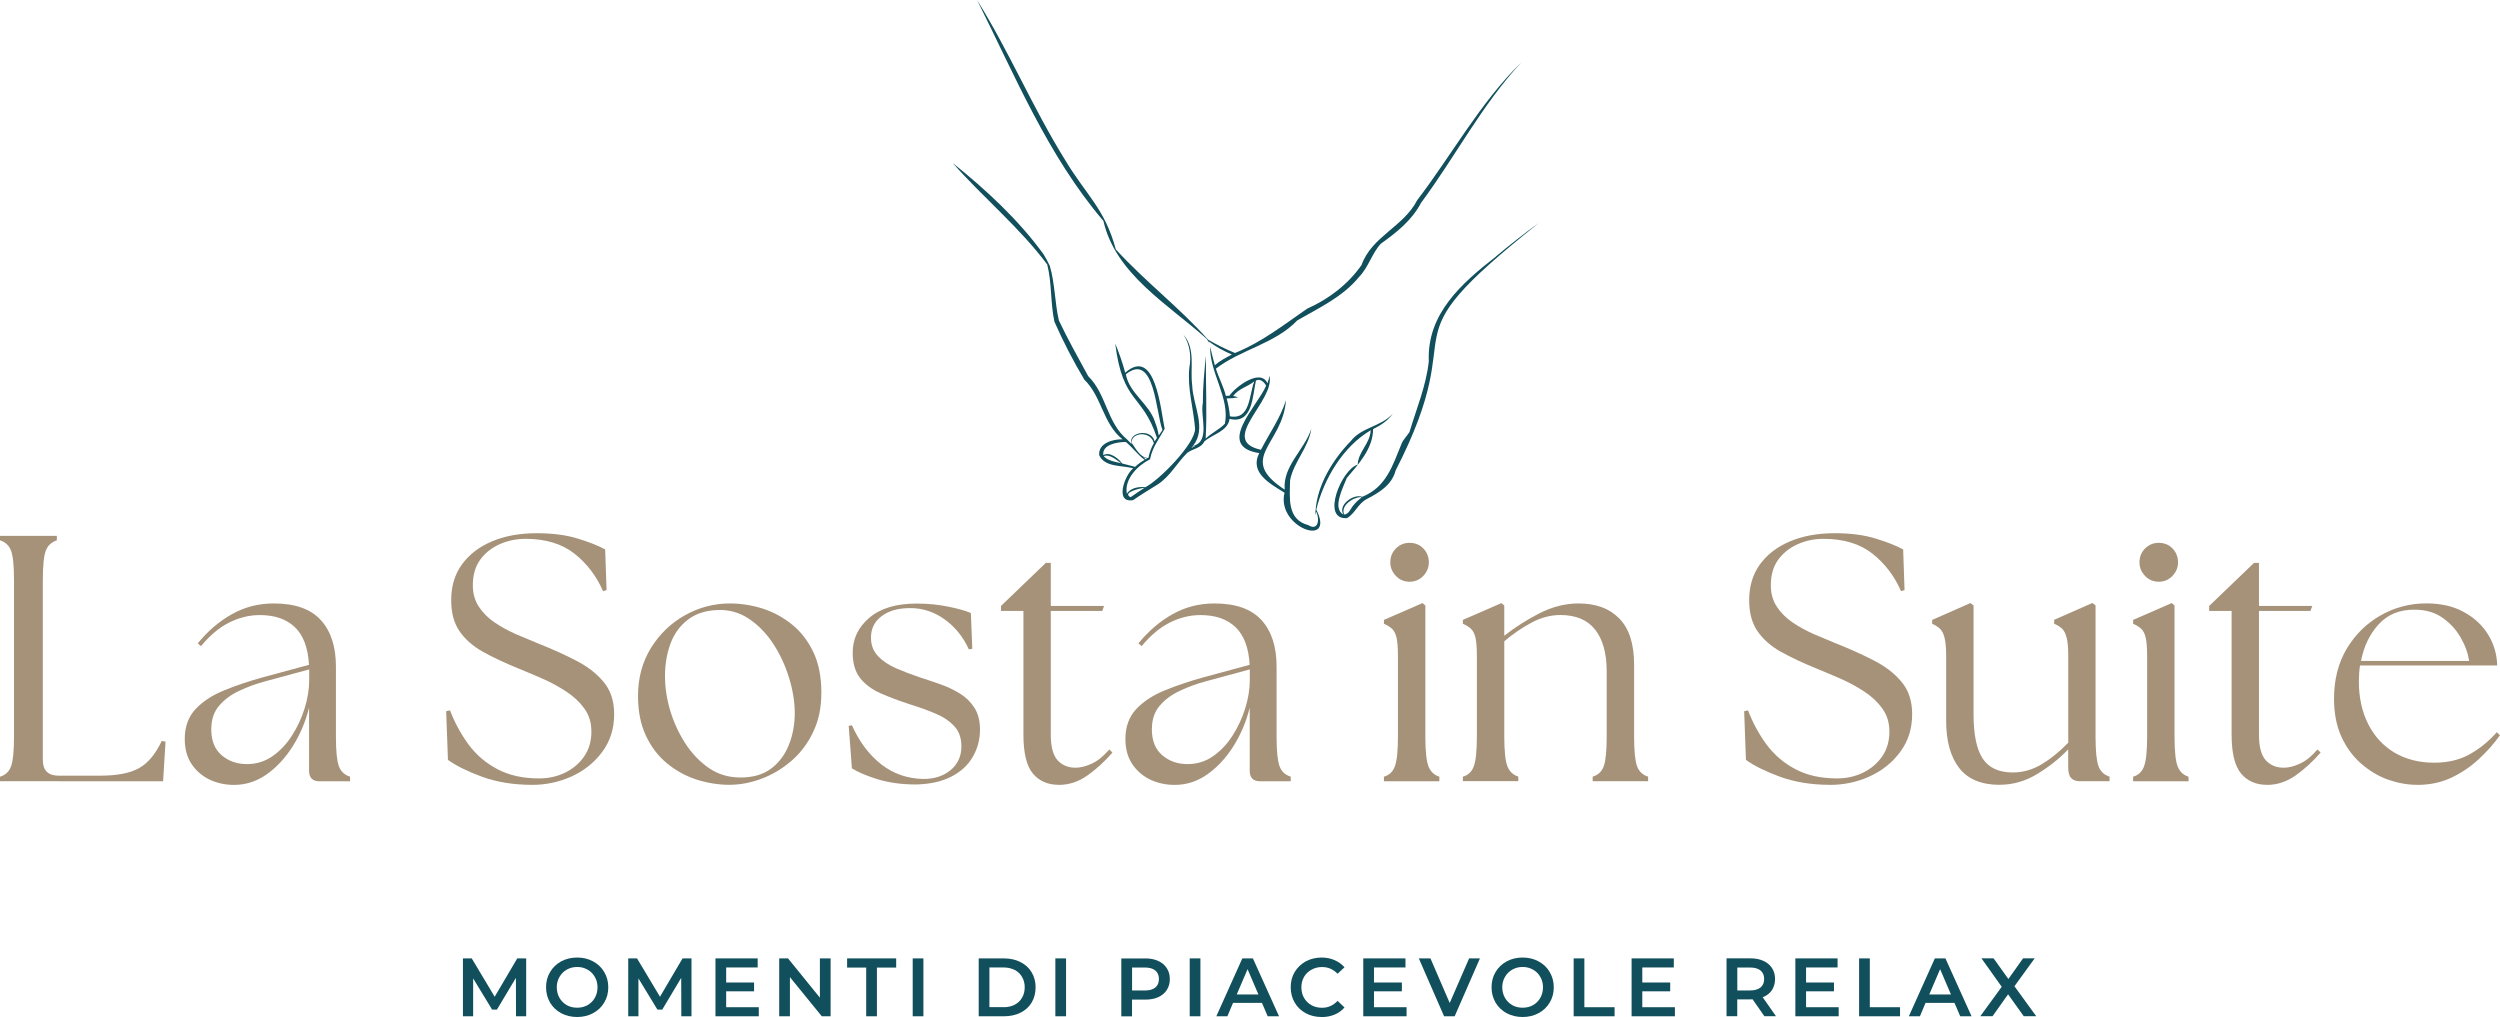 <?xml version="1.0" encoding="UTF-8"?>
<svg id="Livello_2" xmlns="http://www.w3.org/2000/svg" xmlns:xlink="http://www.w3.org/1999/xlink" viewBox="0 0 408.65 166.24">
  <defs>
    <style>
      .cls-1 {
        fill: #104f5b;
      }

      .cls-2 {
        fill: none;
      }

      .cls-3 {
        fill: #a69279;
      }

      .cls-4 {
        clip-path: url(#clippath);
      }
    </style>
    <clipPath id="clippath">
      <rect class="cls-2" x="155.78" width="96" height="87.83"/>
    </clipPath>
  </defs>
  <g id="Livello_1-2" data-name="Livello_1">
    <g>
      <g class="cls-4">
        <path class="cls-1" d="M244.57,41.9c-5.64,4.41-11.34,9.36-11.02,17.17-.42,3.96-2.03,7.79-3.16,11.56-.39.62-.97,1.17-1.26,1.83-1.5,3.64-2.52,7.17-6.46,8.75-1.43-.55-4.08,1.4-3.05,2.91-1.92-.97-.07-4.45.53-5.99,1.9-2.26,4.27-4.76,4.3-7.99,1.22-.61,2.45-1.39,3.22-2.53-1.89,2.13-5.08,2.2-6.86,4.48-2.93,3.01-5.47,7.13-5.77,11.37-.03.27-.06.54-.11.8.08-.21.14-.43.19-.65.63,1.13.42,3.29-1.28,2.22-3.51-.92-3.01-4.49-2.96-7.34.58-2.97,3-5.3,3.47-8.39-1.16,3.5-4.69,6.07-4.35,9.94-7.91-5.19-.33-7.29.21-14.62-.94,2.94-2.68,5.37-4.1,8.1-7.07-1.55,2.39-7.98,1.39-12.11-.05.43-.17.83-.33,1.23-1.14-2.52-5.29.65-6.21,2.05-.19,0-.39,0-.58.03-.38-1.55-1.16-2.95-1.63-4.46,4.1-3.15,9.66-4.06,13.32-7.9,3.57-2.06,7.42-3.82,10.1-7.11,1.52-1.56,2.13-3.92,3.55-5.42,2.57-1.84,5.06-3.8,6.57-6.68,5.61-7.56,9.98-16.08,16.41-22.98-6.75,6.59-11.34,15.09-17.05,22.56-2.24,4.36-7.42,5.91-9.09,10.59-2.21,3.17-5.38,5.58-8.9,7.14-3.82,2.64-7.4,5.47-11.79,7.24-1.52-.63-2.98-1.35-4.4-2.18-4.61-5.19-10.36-9.58-15.08-14.76-1.8-6.7-4.89-8.91-8.32-14.67-5.24-8.44-9.1-17.66-14.35-26.07,6.22,12.41,11.56,25.44,20.65,36.1,1.96,8.66,10.57,13.64,16.81,19.21h0c.11.13.21.27.3.41.08.13.16.27.21.41-.02-.11-.05-.22-.09-.33,1.17.86,2.42,1.57,3.77,2.13-.95.51-1.99,1.01-2.79,1.77-.29-1.01-.52-2.03-.77-3.05-.08,4.31,3.24,8.36,2.42,12.58-.89.96-2.2,1.51-3.15,2.45.25-4.46-.01-9.08.04-13.57-.25,2.48-.52,5.23-.5,7.72-.48,2.2,1.32,6.33-1.65,7.06,2.39-2.85,0-6.69-.09-9.93-.38-2.79.61-5.92-1.43-8.27,1.07,1.61,1.3,3.56.96,5.43-.35,3.36.69,6.63.94,9.93.05,2.43-5.92,8.49-8.14,9.57-1.02-.13-2.45.11-3.01,1.08-.46-2.42,1.78-4.65,3.8-5.65.01-.05.02-.11.03-.17h0c.35-1.78,1.47-3.24,2.35-4.8-.64-2.99-1.48-13.55-6.45-9.18-.44-1.63-.99-3.22-1.64-4.77,1.27,9.99,4.4,8.05,6.83,15.43-.12.2-.25.39-.38.58-.55-2.27-4.56-1.47-3.74.46-.09-.11-.2-.21-.3-.31-.15-.16-.3-.31-.45-.46-3.32-2.72-3.38-7.44-6.37-10.36-1.6-2.95-3.35-6.05-4.79-9.1-.69-2.94-.63-6.03-1.49-8.94-.3-.64-.64-1.26-1.01-1.87-4.06-5.62-9.45-10.6-14.86-14.93,4.98,5.64,10.96,10.55,15.45,16.58.78,3.05.51,6.28,1.18,9.36,1.44,3.26,3.07,6.42,4.89,9.47,2.86,2.77,3.04,7.22,6.24,9.75-1.54-.05-4.06.65-3.8,2.64.98,1.98,3.72,1.58,5.55,2.1-1.39,1.09-3.1,5.75-.02,5.2,1.23-.85,2.62-1.7,3.9-2.49,2.1-1.29,3.23-3.56,4.95-5.24.85-.66,2.27-.74,2.78-1.84,1.33-1.21,3.89-1.68,4.13-3.71,3.82.94,3.76-3.84,4.32-6.27.71-.34,1.34.23,1.66.85-1.44,3.41-8.34,9.89-1.12,11.02-1.66,3.23,1.86,5.04,4.13,6.47-1.4,5.69,8.43,9.16,5.19,2.76,1.23-5,4.37-10.32,8.9-12.97-.1,2.19-2.06,3.51-2.13,5.63-2.59.67-6.09,9.08-1.75,8.73,1.32-.75,1.81-2.37,3.21-3.1,2.03-1.06,4.11-2.28,4.74-4.68,13.13-25.58-3.06-19.41,23.4-40.45-2.41,1.71-4.72,3.57-7,5.46ZM188.79,68.94c-.97-2.98-4.19-4.63-4.76-7.76,4.72-3.78,4.92,6.47,5.99,9.1-.21.3-.41.6-.61.91-.13-.78-.33-1.53-.63-2.25ZM187.27,75.08c-.15-.12-.29-.25-.43-.39.21.14.44.22.69.26-.09.04-.18.09-.27.14h0ZM184.96,72.35c-.03-1.71,3.15-1.97,3.65.1-.44.75-.73,1.55-.89,2.41-1.31.01-2.09-1.56-2.76-2.51ZM182.27,75.49c-.69-.17-1.41-.4-1.85-.93.94-.41,2.1.65,2.86,1.17-.34-.09-.68-.17-1.02-.24ZM184.04,75.92c-.2-.05-.41-.1-.61-.16-.6-.82-2.07-2.01-3.08-1.35-.27-1.76,2.36-2.18,3.69-2.16,1.09.89,1.91,2.07,3.07,2.92-.57.31-1.09.69-1.57,1.14-.49-.13-.99-.25-1.49-.39ZM185.21,80.99c-.1.06-.33.28-.45.27-1.37-.78,1.64-1.47,2.32-1.52-.63.41-1.25.82-1.86,1.25ZM194.76,73.21c.06-.08.11-.16.18-.23.16-.03.32-.06.48-.11-.22.12-.44.24-.66.35ZM205.02,62.36c-.86,2.13-.59,6.33-3.98,5.69-.08-.99-.26-1.96-.53-2.92.63,0,1.25-.06,1.87-.17-.26-.11-.53-.19-.81-.22.79-1.16,2.4-1.54,3.46-2.4,0,0,0,.01,0,.02ZM221.31,82.51c-.53.52-.75,1.53-1.58,1.6-.71-1.43,1.57-2.97,2.87-2.84-.47.37-.91.78-1.29,1.23Z"/>
      </g>
      <path class="cls-3" d="M0,127.71v-.75c.89-.26,1.49-.83,1.81-1.71.32-.89.48-2.5.48-4.83v-25.56c0-2.38-.16-3.98-.48-4.83-.32-.86-.93-1.43-1.81-1.71v-.73h9.29v.73c-.88.28-1.48.85-1.81,1.71-.32.85-.48,2.46-.48,4.83v29.35c0,1.72.86,2.58,2.58,2.58h6.81c2.76,0,4.88-.41,6.33-1.23,1.47-.82,2.71-2.3,3.71-4.44l.63.1-.4,6.48H0Z"/>
      <path class="cls-3" d="M52.23,127.71c-1.14,0-1.71-.57-1.71-1.73v-10.31c-.58,2.33-1.49,4.46-2.71,6.38-1.22,1.91-2.65,3.43-4.27,4.56-1.63,1.13-3.39,1.69-5.29,1.69-1.42,0-2.74-.29-3.96-.85-1.22-.58-2.21-1.43-2.96-2.54-.75-1.11-1.13-2.48-1.13-4.13,0-1.98.59-3.61,1.77-4.88,1.19-1.26,2.77-2.29,4.73-3.08,1.97-.8,4.09-1.51,6.35-2.13l7.46-2.02c-.16-2.79-.93-4.84-2.31-6.15-1.38-1.32-3.29-1.98-5.73-1.98-1.72,0-3.4.41-5.02,1.23-1.63.82-3.16,2.1-4.6,3.85l-.52-.46c1.64-2.01,3.5-3.6,5.58-4.77s4.36-1.75,6.85-1.75c3.48,0,6.05.91,7.69,2.73,1.64,1.81,2.46,4.33,2.46,7.58v11.46c0,2.33.16,3.95.48,4.83.33.88.94,1.45,1.83,1.71v.75h-5ZM34.53,119.17c0,1.88.56,3.3,1.69,4.27,1.13.97,2.51,1.46,4.15,1.46,1.54,0,2.93-.43,4.17-1.29,1.23-.86,2.29-1.98,3.17-3.35.89-1.38,1.58-2.86,2.08-4.46.5-1.61.75-3.16.75-4.65v-1.73l-7.23,1.96c-1.42.38-2.81.89-4.17,1.52-1.35.63-2.45,1.44-3.31,2.44-.86.99-1.29,2.27-1.29,3.83Z"/>
      <path class="cls-3" d="M86.97,128.29c-3.02,0-5.73-.44-8.15-1.31-2.41-.89-4.27-1.81-5.6-2.77l-.29-7.96.63-.13c.76,1.99,1.76,3.83,3,5.54,1.25,1.7,2.82,3.05,4.73,4.06,1.92,1.02,4.19,1.52,6.83,1.52,1.53,0,2.94-.31,4.25-.94,1.3-.64,2.34-1.53,3.13-2.67.78-1.15,1.17-2.49,1.17-4.02s-.39-2.72-1.15-3.79c-.77-1.07-1.76-2-2.98-2.79-1.22-.8-2.52-1.51-3.88-2.1-1.35-.59-2.64-1.14-3.85-1.63-2.27-.92-4.23-1.84-5.9-2.77-1.66-.94-2.93-2.07-3.83-3.4-.89-1.32-1.33-2.99-1.33-5.02,0-2.25.57-4.19,1.73-5.81,1.17-1.63,2.8-2.89,4.9-3.79,2.11-.9,4.56-1.35,7.35-1.35,2.59,0,4.83.29,6.71.88,1.88.57,3.36,1.16,4.48,1.77l.23,6.65-.58.17c-1.07-2.47-2.63-4.51-4.67-6.13-2.04-1.61-4.71-2.42-8-2.42-1.53,0-2.95.3-4.27.9-1.32.6-2.38,1.45-3.17,2.56-.78,1.1-1.17,2.47-1.17,4.13,0,1.33.32,2.5.98,3.5.65.99,1.51,1.85,2.58,2.58,1.07.72,2.23,1.36,3.5,1.92,1.26.54,2.51,1.06,3.73,1.56,2.14.85,4.14,1.75,6,2.71,1.88.95,3.4,2.11,4.56,3.5,1.17,1.38,1.75,3.15,1.75,5.31,0,2.38-.66,4.43-1.96,6.17-1.29,1.74-2.96,3.07-5,4-2.04.92-4.2,1.38-6.46,1.38Z"/>
      <path class="cls-3" d="M119.31,128.29c-1.83,0-3.64-.29-5.42-.85-1.78-.58-3.4-1.46-4.85-2.65-1.45-1.19-2.6-2.71-3.46-4.54-.86-1.83-1.29-3.99-1.29-6.48,0-2.97.71-5.59,2.13-7.88,1.42-2.28,3.27-4.05,5.56-5.33,2.29-1.28,4.73-1.92,7.33-1.92,1.79,0,3.57.28,5.33.83,1.76.56,3.36,1.43,4.81,2.6,1.46,1.18,2.63,2.69,3.5,4.52s1.31,4.04,1.31,6.6-.45,4.6-1.35,6.48c-.89,1.88-2.08,3.45-3.58,4.73-1.49,1.28-3.11,2.24-4.88,2.9-1.75.65-3.47.98-5.15.98ZM108.7,110.5c0,1.83.28,3.72.85,5.65.58,1.93,1.41,3.72,2.48,5.38,1.07,1.64,2.35,2.98,3.85,4.02,1.51,1.03,3.23,1.54,5.15,1.54,2.05,0,3.73-.48,5.02-1.46,1.3-.98,2.27-2.28,2.9-3.88.64-1.61.96-3.33.96-5.17s-.31-3.75-.92-5.75c-.61-2.01-1.48-3.88-2.6-5.6-1.13-1.72-2.47-3.09-4.04-4.13-1.57-1.03-3.29-1.48-5.17-1.38-1.95.08-3.55.63-4.81,1.63-1.27.99-2.2,2.29-2.79,3.9-.58,1.6-.88,3.35-.88,5.25Z"/>
      <path class="cls-3" d="M149.69,128.23c-2.29,0-4.37-.29-6.23-.85-1.85-.58-3.25-1.18-4.21-1.79l-.52-6.94.52-.1c1.22,2.71,2.82,4.84,4.81,6.4,1.98,1.54,4.28,2.33,6.88,2.38,1.8,0,3.29-.48,4.46-1.46,1.17-.98,1.75-2.28,1.75-3.88,0-1.38-.4-2.48-1.19-3.31-.78-.84-1.81-1.53-3.1-2.06-1.28-.54-2.66-1.04-4.15-1.5-1.79-.58-3.4-1.19-4.81-1.81-1.42-.64-2.53-1.47-3.33-2.5-.79-1.03-1.19-2.4-1.19-4.13,0-2.25.9-4.15,2.71-5.69,1.82-1.55,4.39-2.33,7.71-2.33,1.88,0,3.6.17,5.19.5,1.59.32,2.83.67,3.71,1.04l.23,5.85-.56.1c-.93-2.05-2.26-3.69-3.98-4.92-1.71-1.22-3.58-1.83-5.6-1.83s-3.5.44-4.67,1.31-1.75,2.04-1.75,3.5c0,1.18.36,2.18,1.1,2.98.75.81,1.74,1.49,2.98,2.04,1.25.54,2.61,1.06,4.1,1.56,1.11.35,2.23.72,3.35,1.13,1.13.41,2.15.91,3.08,1.5.94.58,1.71,1.35,2.31,2.29.59.93.9,2.12.9,3.56,0,1.61-.4,3.1-1.19,4.46-.78,1.35-1.95,2.43-3.52,3.23-1.57.8-3.5,1.23-5.79,1.27Z"/>
      <path class="cls-3" d="M173.08,128.29c-1.79,0-3.21-.61-4.25-1.85-1.03-1.25-1.54-3.36-1.54-6.35v-20.23h-3.67v-.81l7.33-7.04h.81v7.04h8.71l-.29.81h-8.42v20.23c0,1.95.36,3.33,1.1,4.17.75.82,1.73,1.23,2.96,1.23.8,0,1.69-.22,2.65-.67.96-.44,1.91-1.21,2.85-2.31l.52.5c-1.22,1.42-2.57,2.66-4.04,3.71-1.47,1.05-3.05,1.58-4.73,1.58Z"/>
      <path class="cls-3" d="M205.99,127.71c-1.14,0-1.71-.57-1.71-1.73v-10.31c-.58,2.33-1.49,4.46-2.71,6.38-1.22,1.91-2.65,3.43-4.27,4.56-1.63,1.13-3.39,1.69-5.29,1.69-1.42,0-2.74-.29-3.96-.85-1.22-.58-2.21-1.43-2.96-2.54-.75-1.11-1.13-2.48-1.13-4.13,0-1.98.59-3.61,1.77-4.88,1.19-1.26,2.77-2.29,4.73-3.08,1.97-.8,4.09-1.51,6.35-2.13l7.46-2.02c-.16-2.79-.93-4.84-2.31-6.15-1.38-1.32-3.29-1.98-5.73-1.98-1.72,0-3.4.41-5.02,1.23-1.63.82-3.16,2.1-4.6,3.85l-.52-.46c1.64-2.01,3.5-3.6,5.58-4.77s4.36-1.75,6.85-1.75c3.48,0,6.05.91,7.69,2.73,1.64,1.81,2.46,4.33,2.46,7.58v11.46c0,2.33.16,3.95.48,4.83.33.88.94,1.45,1.83,1.71v.75h-5ZM188.28,119.17c0,1.88.56,3.3,1.69,4.27,1.13.97,2.51,1.46,4.15,1.46,1.54,0,2.93-.43,4.17-1.29,1.23-.86,2.29-1.98,3.17-3.35.89-1.38,1.58-2.86,2.08-4.46.5-1.61.75-3.16.75-4.65v-1.73l-7.23,1.96c-1.42.38-2.81.89-4.17,1.52-1.35.63-2.45,1.44-3.31,2.44-.86.99-1.29,2.27-1.29,3.83Z"/>
      <path class="cls-3" d="M226.22,127.71v-.75c.88-.26,1.47-.83,1.79-1.71.33-.89.5-2.5.5-4.83v-13.17c0-1.34-.08-2.35-.23-3.02-.16-.67-.41-1.15-.75-1.46-.33-.3-.77-.57-1.31-.81v-.63l6.31-2.75.46.4v21.44c0,2.33.17,3.95.5,4.83.34.88.94,1.45,1.79,1.71v.75h-9.06ZM227.26,91.94c0-.92.3-1.68.92-2.29.61-.61,1.35-.92,2.23-.92s1.67.31,2.25.92c.59.61.9,1.38.9,2.29,0,.83-.31,1.57-.92,2.21-.61.63-1.35.94-2.23.94s-1.62-.31-2.23-.94c-.61-.64-.92-1.38-.92-2.21Z"/>
      <path class="cls-3" d="M239.12,127.71v-.75c.88-.26,1.47-.83,1.79-1.71.33-.89.5-2.5.5-4.83v-13.17c0-1.34-.08-2.35-.23-3.02-.16-.67-.41-1.15-.75-1.46-.33-.3-.77-.57-1.31-.81v-.63l6.31-2.75.46.4v4.94c1.68-1.33,3.57-2.54,5.67-3.63,2.11-1.09,4.27-1.65,6.48-1.65,2.83,0,5.05.82,6.65,2.46,1.61,1.64,2.42,4.15,2.42,7.52v11.79c0,2.33.16,3.95.48,4.83.33.88.94,1.45,1.81,1.71v.75h-9.06v-.75c.89-.26,1.49-.83,1.81-1.71.32-.89.48-2.5.48-4.83v-10.65c0-2.98-.64-5.27-1.9-6.85-1.25-1.58-3.14-2.38-5.67-2.38-1.57,0-3.14.41-4.69,1.23-1.54.82-3.04,1.84-4.48,3.06v15.58c0,2.33.17,3.95.5,4.83.34.88.94,1.45,1.79,1.71v.75h-9.06Z"/>
      <path class="cls-3" d="M299.14,128.29c-3.02,0-5.73-.44-8.15-1.31-2.41-.89-4.27-1.81-5.6-2.77l-.29-7.96.63-.13c.76,1.99,1.76,3.83,3,5.54,1.25,1.7,2.82,3.05,4.73,4.06,1.92,1.02,4.19,1.52,6.83,1.52,1.53,0,2.94-.31,4.25-.94,1.3-.64,2.34-1.53,3.13-2.67.78-1.15,1.17-2.49,1.17-4.02s-.39-2.72-1.15-3.79c-.77-1.07-1.76-2-2.98-2.79-1.22-.8-2.52-1.51-3.88-2.1-1.35-.59-2.64-1.14-3.85-1.63-2.27-.92-4.23-1.84-5.9-2.77-1.66-.94-2.93-2.07-3.83-3.4-.89-1.32-1.33-2.99-1.33-5.02,0-2.25.57-4.19,1.73-5.81,1.17-1.63,2.8-2.89,4.9-3.79,2.11-.9,4.56-1.35,7.35-1.35,2.59,0,4.83.29,6.71.88,1.88.57,3.36,1.16,4.48,1.77l.23,6.65-.58.17c-1.07-2.47-2.63-4.51-4.67-6.13-2.04-1.61-4.71-2.42-8-2.42-1.53,0-2.95.3-4.27.9-1.32.6-2.38,1.45-3.17,2.56-.78,1.1-1.17,2.47-1.17,4.13,0,1.33.32,2.5.98,3.5.65.99,1.51,1.85,2.58,2.58,1.07.72,2.23,1.36,3.5,1.92,1.26.54,2.51,1.06,3.73,1.56,2.14.85,4.14,1.75,6,2.71,1.88.95,3.4,2.11,4.56,3.5,1.17,1.38,1.75,3.15,1.75,5.31,0,2.38-.66,4.43-1.96,6.17-1.29,1.74-2.96,3.07-5,4-2.04.92-4.2,1.38-6.46,1.38Z"/>
      <path class="cls-3" d="M326.9,128.29c-3.02,0-5.23-.92-6.65-2.75-1.42-1.84-2.13-4.41-2.13-7.69v-10.6c0-1.34-.09-2.35-.27-3.02-.17-.67-.42-1.15-.75-1.46-.32-.3-.74-.57-1.27-.81v-.63l6.25-2.75.52.4v17.83c0,3.25.49,5.64,1.48,7.17,1,1.53,2.65,2.29,4.94,2.29,1.68,0,3.28-.46,4.81-1.4,1.53-.94,2.94-2.1,4.25-3.48v-14.15c0-1.34-.09-2.35-.27-3.02-.17-.67-.42-1.15-.75-1.46-.32-.3-.75-.57-1.29-.81v-.63l6.25-2.75.52.4v21.44c0,2.33.16,3.95.48,4.83.33.88.94,1.45,1.81,1.71v.75h-4.88c-.61,0-1.08-.17-1.4-.52-.32-.34-.48-.94-.48-1.77v-2.92c-1.46,1.53-3.16,2.88-5.08,4.04-1.93,1.17-3.97,1.75-6.1,1.75Z"/>
      <path class="cls-3" d="M348.68,127.71v-.75c.88-.26,1.47-.83,1.79-1.71.33-.89.5-2.5.5-4.83v-13.17c0-1.34-.08-2.35-.23-3.02-.16-.67-.41-1.15-.75-1.46-.33-.3-.77-.57-1.31-.81v-.63l6.31-2.75.46.4v21.44c0,2.33.17,3.95.5,4.83.34.88.94,1.45,1.79,1.71v.75h-9.06ZM349.72,91.94c0-.92.3-1.68.92-2.29.61-.61,1.35-.92,2.23-.92s1.67.31,2.25.92c.59.61.9,1.38.9,2.29,0,.83-.31,1.57-.92,2.21-.61.63-1.35.94-2.23.94s-1.62-.31-2.23-.94c-.61-.64-.92-1.38-.92-2.21Z"/>
      <path class="cls-3" d="M370.57,128.29c-1.79,0-3.21-.61-4.25-1.85-1.03-1.25-1.54-3.36-1.54-6.35v-20.23h-3.67v-.81l7.33-7.04h.81v7.04h8.71l-.29.81h-8.42v20.23c0,1.95.36,3.33,1.1,4.17.75.82,1.73,1.23,2.96,1.23.8,0,1.69-.22,2.65-.67.96-.44,1.91-1.21,2.85-2.31l.52.5c-1.22,1.42-2.57,2.66-4.04,3.71-1.47,1.05-3.05,1.58-4.73,1.58Z"/>
      <path class="cls-3" d="M395.11,128.29c-1.57,0-3.16-.29-4.77-.85-1.6-.58-3.06-1.46-4.4-2.63s-2.41-2.63-3.21-4.38c-.81-1.76-1.21-3.83-1.21-6.21,0-3.13.69-5.85,2.08-8.19,1.4-2.33,3.25-4.15,5.54-5.44,2.29-1.3,4.78-1.96,7.46-1.96,2.4,0,4.45.47,6.15,1.42,1.71.93,3.03,2.16,3.96,3.69.94,1.53,1.44,3.21,1.48,5.04h-22.42c-.13.83-.19,1.71-.19,2.63,0,2.61.51,4.93,1.52,6.94,1.01,2,2.44,3.56,4.29,4.67,1.86,1.1,4.03,1.65,6.52,1.65,2.22,0,4.15-.46,5.79-1.38,1.64-.92,3.11-2.11,4.42-3.6l.52.5c-.96,1.35-2.11,2.65-3.46,3.9-1.33,1.24-2.83,2.25-4.5,3.04-1.66.78-3.52,1.17-5.58,1.17ZM385.94,108.04h17.67c-.2-1.3-.67-2.59-1.42-3.88-.74-1.28-1.73-2.34-2.98-3.21-1.24-.86-2.74-1.29-4.5-1.29-2.45-.03-4.41.77-5.88,2.38-1.47,1.6-2.44,3.6-2.9,6Z"/>
      <path class="cls-1" d="M84.35,166.11l-.02-6.27-3.1,5.19h-.79l-3.1-5.1v6.19h-1.67v-9.46h1.44l3.75,6.27,3.69-6.27h1.46v9.46h-1.65Z"/>
      <path class="cls-1" d="M94.35,166.24c-.97,0-1.85-.21-2.63-.63-.77-.42-1.37-.99-1.81-1.73-.43-.75-.65-1.58-.65-2.5s.21-1.74.65-2.48c.44-.75,1.05-1.33,1.81-1.75.78-.42,1.65-.63,2.63-.63s1.82.21,2.6.63c.78.42,1.38.99,1.81,1.73.44.74.67,1.57.67,2.5s-.22,1.77-.67,2.5c-.43.74-1.04,1.31-1.81,1.73-.78.42-1.65.63-2.6.63ZM94.35,164.72c.63,0,1.19-.14,1.69-.42.51-.29.91-.69,1.19-1.19.29-.51.44-1.09.44-1.73s-.15-1.19-.44-1.69c-.28-.51-.68-.91-1.19-1.19-.5-.29-1.06-.44-1.69-.44s-1.21.15-1.71.44c-.5.28-.9.68-1.19,1.19-.29.5-.44,1.06-.44,1.69s.15,1.22.44,1.73c.29.5.69.9,1.19,1.19.5.28,1.07.42,1.71.42Z"/>
      <path class="cls-1" d="M111.37,166.11l-.02-6.27-3.1,5.19h-.79l-3.1-5.1v6.19h-1.67v-9.46h1.44l3.75,6.27,3.69-6.27h1.46v9.46h-1.65Z"/>
      <path class="cls-1" d="M124.03,164.64v1.48h-7.08v-9.46h6.9v1.48h-5.15v2.46h4.56v1.44h-4.56v2.6h5.33Z"/>
      <path class="cls-1" d="M135.77,156.66v9.46h-1.44l-5.21-6.4v6.4h-1.75v-9.46h1.44l5.21,6.42v-6.42h1.75Z"/>
      <path class="cls-1" d="M141.6,158.16h-3.13v-1.5h8.02v1.5h-3.15v7.96h-1.75v-7.96Z"/>
      <path class="cls-1" d="M149.19,156.66h1.75v9.46h-1.75v-9.46Z"/>
      <path class="cls-1" d="M159.98,156.66h4.13c1.01,0,1.91.2,2.69.6.79.39,1.4.95,1.83,1.67.43.71.65,1.53.65,2.46s-.22,1.78-.65,2.5c-.43.71-1.04,1.26-1.83,1.65-.78.39-1.68.58-2.69.58h-4.13v-9.46ZM164.02,164.64c.69,0,1.3-.13,1.83-.4.53-.28.93-.66,1.21-1.15.29-.48.44-1.05.44-1.71s-.15-1.2-.44-1.69c-.28-.5-.68-.88-1.21-1.15-.53-.26-1.14-.4-1.83-.4h-2.29v6.48h2.29Z"/>
      <path class="cls-1" d="M172.51,156.66h1.75v9.46h-1.75v-9.46Z"/>
      <path class="cls-1" d="M187.19,156.66c.82,0,1.53.14,2.13.42.61.27,1.07.66,1.4,1.17.33.5.5,1.1.5,1.79s-.17,1.28-.5,1.79c-.32.5-.79.89-1.4,1.17-.6.27-1.31.4-2.13.4h-2.15v2.73h-1.75v-9.46h3.9ZM187.11,161.91c.76,0,1.34-.16,1.73-.48.4-.33.6-.8.6-1.4s-.2-1.07-.6-1.4c-.39-.32-.97-.48-1.73-.48h-2.06v3.75h2.06Z"/>
      <path class="cls-1" d="M194.47,156.66h1.75v9.46h-1.75v-9.46Z"/>
      <path class="cls-1" d="M206.28,163.93h-4.73l-.92,2.19h-1.81l4.25-9.46h1.73l4.27,9.46h-1.85l-.94-2.19ZM205.7,162.55l-1.77-4.13-1.77,4.13h3.54Z"/>
      <path class="cls-1" d="M216.02,166.24c-.96,0-1.83-.21-2.6-.63-.77-.42-1.36-.99-1.79-1.73-.43-.73-.65-1.57-.65-2.5s.21-1.76.65-2.5c.44-.73,1.05-1.31,1.81-1.73.78-.42,1.65-.63,2.6-.63.76,0,1.46.14,2.1.42.64.27,1.18.66,1.63,1.17l-1.13,1.06c-.7-.73-1.54-1.1-2.54-1.1-.64,0-1.22.15-1.73.44-.52.28-.92.67-1.21,1.17s-.44,1.07-.44,1.71.15,1.22.44,1.73c.29.5.69.9,1.21,1.19.51.28,1.09.42,1.73.42,1,0,1.84-.38,2.54-1.13l1.13,1.08c-.45.52-.99.91-1.63,1.17-.64.27-1.35.4-2.13.4Z"/>
      <path class="cls-1" d="M229.92,164.64v1.48h-7.08v-9.46h6.9v1.48h-5.15v2.46h4.56v1.44h-4.56v2.6h5.33Z"/>
      <path class="cls-1" d="M241.91,156.66l-4.13,9.46h-1.73l-4.13-9.46h1.9l3.15,7.29,3.17-7.29h1.77Z"/>
      <path class="cls-1" d="M248.9,166.24c-.97,0-1.85-.21-2.63-.63-.77-.42-1.37-.99-1.81-1.73-.43-.75-.65-1.58-.65-2.5s.21-1.74.65-2.48c.44-.75,1.05-1.33,1.81-1.75.78-.42,1.65-.63,2.63-.63s1.82.21,2.6.63c.78.42,1.38.99,1.81,1.73.44.74.67,1.57.67,2.5s-.22,1.77-.67,2.5c-.43.74-1.04,1.31-1.81,1.73-.78.42-1.65.63-2.6.63ZM248.9,164.72c.63,0,1.19-.14,1.69-.42.51-.29.91-.69,1.19-1.19.29-.51.44-1.09.44-1.73s-.15-1.19-.44-1.69c-.28-.51-.68-.91-1.19-1.19-.5-.29-1.06-.44-1.69-.44s-1.21.15-1.71.44c-.5.28-.9.68-1.19,1.19-.29.5-.44,1.06-.44,1.69s.15,1.22.44,1.73c.29.5.69.9,1.19,1.19.5.28,1.07.42,1.71.42Z"/>
      <path class="cls-1" d="M257.23,156.66h1.75v7.98h4.94v1.48h-6.69v-9.46Z"/>
      <path class="cls-1" d="M273.78,164.64v1.48h-7.08v-9.46h6.9v1.48h-5.15v2.46h4.56v1.44h-4.56v2.6h5.33Z"/>
      <path class="cls-1" d="M288.41,166.11l-1.94-2.77c-.08.02-.2.02-.35.02h-2.15v2.75h-1.75v-9.46h3.9c.82,0,1.53.14,2.13.42.61.27,1.07.66,1.4,1.17.33.5.5,1.1.5,1.79s-.18,1.32-.52,1.83c-.35.52-.85.9-1.5,1.15l2.17,3.1h-1.88ZM288.37,160.03c0-.61-.2-1.07-.6-1.4-.39-.32-.97-.48-1.73-.48h-2.06v3.75h2.06c.76,0,1.34-.16,1.73-.48.4-.33.6-.8.6-1.4Z"/>
      <path class="cls-1" d="M300.55,164.64v1.48h-7.08v-9.46h6.9v1.48h-5.15v2.46h4.56v1.44h-4.56v2.6h5.33Z"/>
      <path class="cls-1" d="M303.89,156.66h1.75v7.98h4.94v1.48h-6.69v-9.46Z"/>
      <path class="cls-1" d="M319.48,163.93h-4.73l-.92,2.19h-1.81l4.25-9.46h1.73l4.27,9.46h-1.85l-.94-2.19ZM318.9,162.55l-1.77-4.13-1.77,4.13h3.54Z"/>
      <path class="cls-1" d="M330.8,166.11l-2.56-3.58-2.54,3.58h-2l3.5-4.81-3.31-4.65h1.98l2.42,3.38,2.4-3.38h1.9l-3.31,4.56,3.56,4.9h-2.02Z"/>
    </g>
  </g>
</svg>